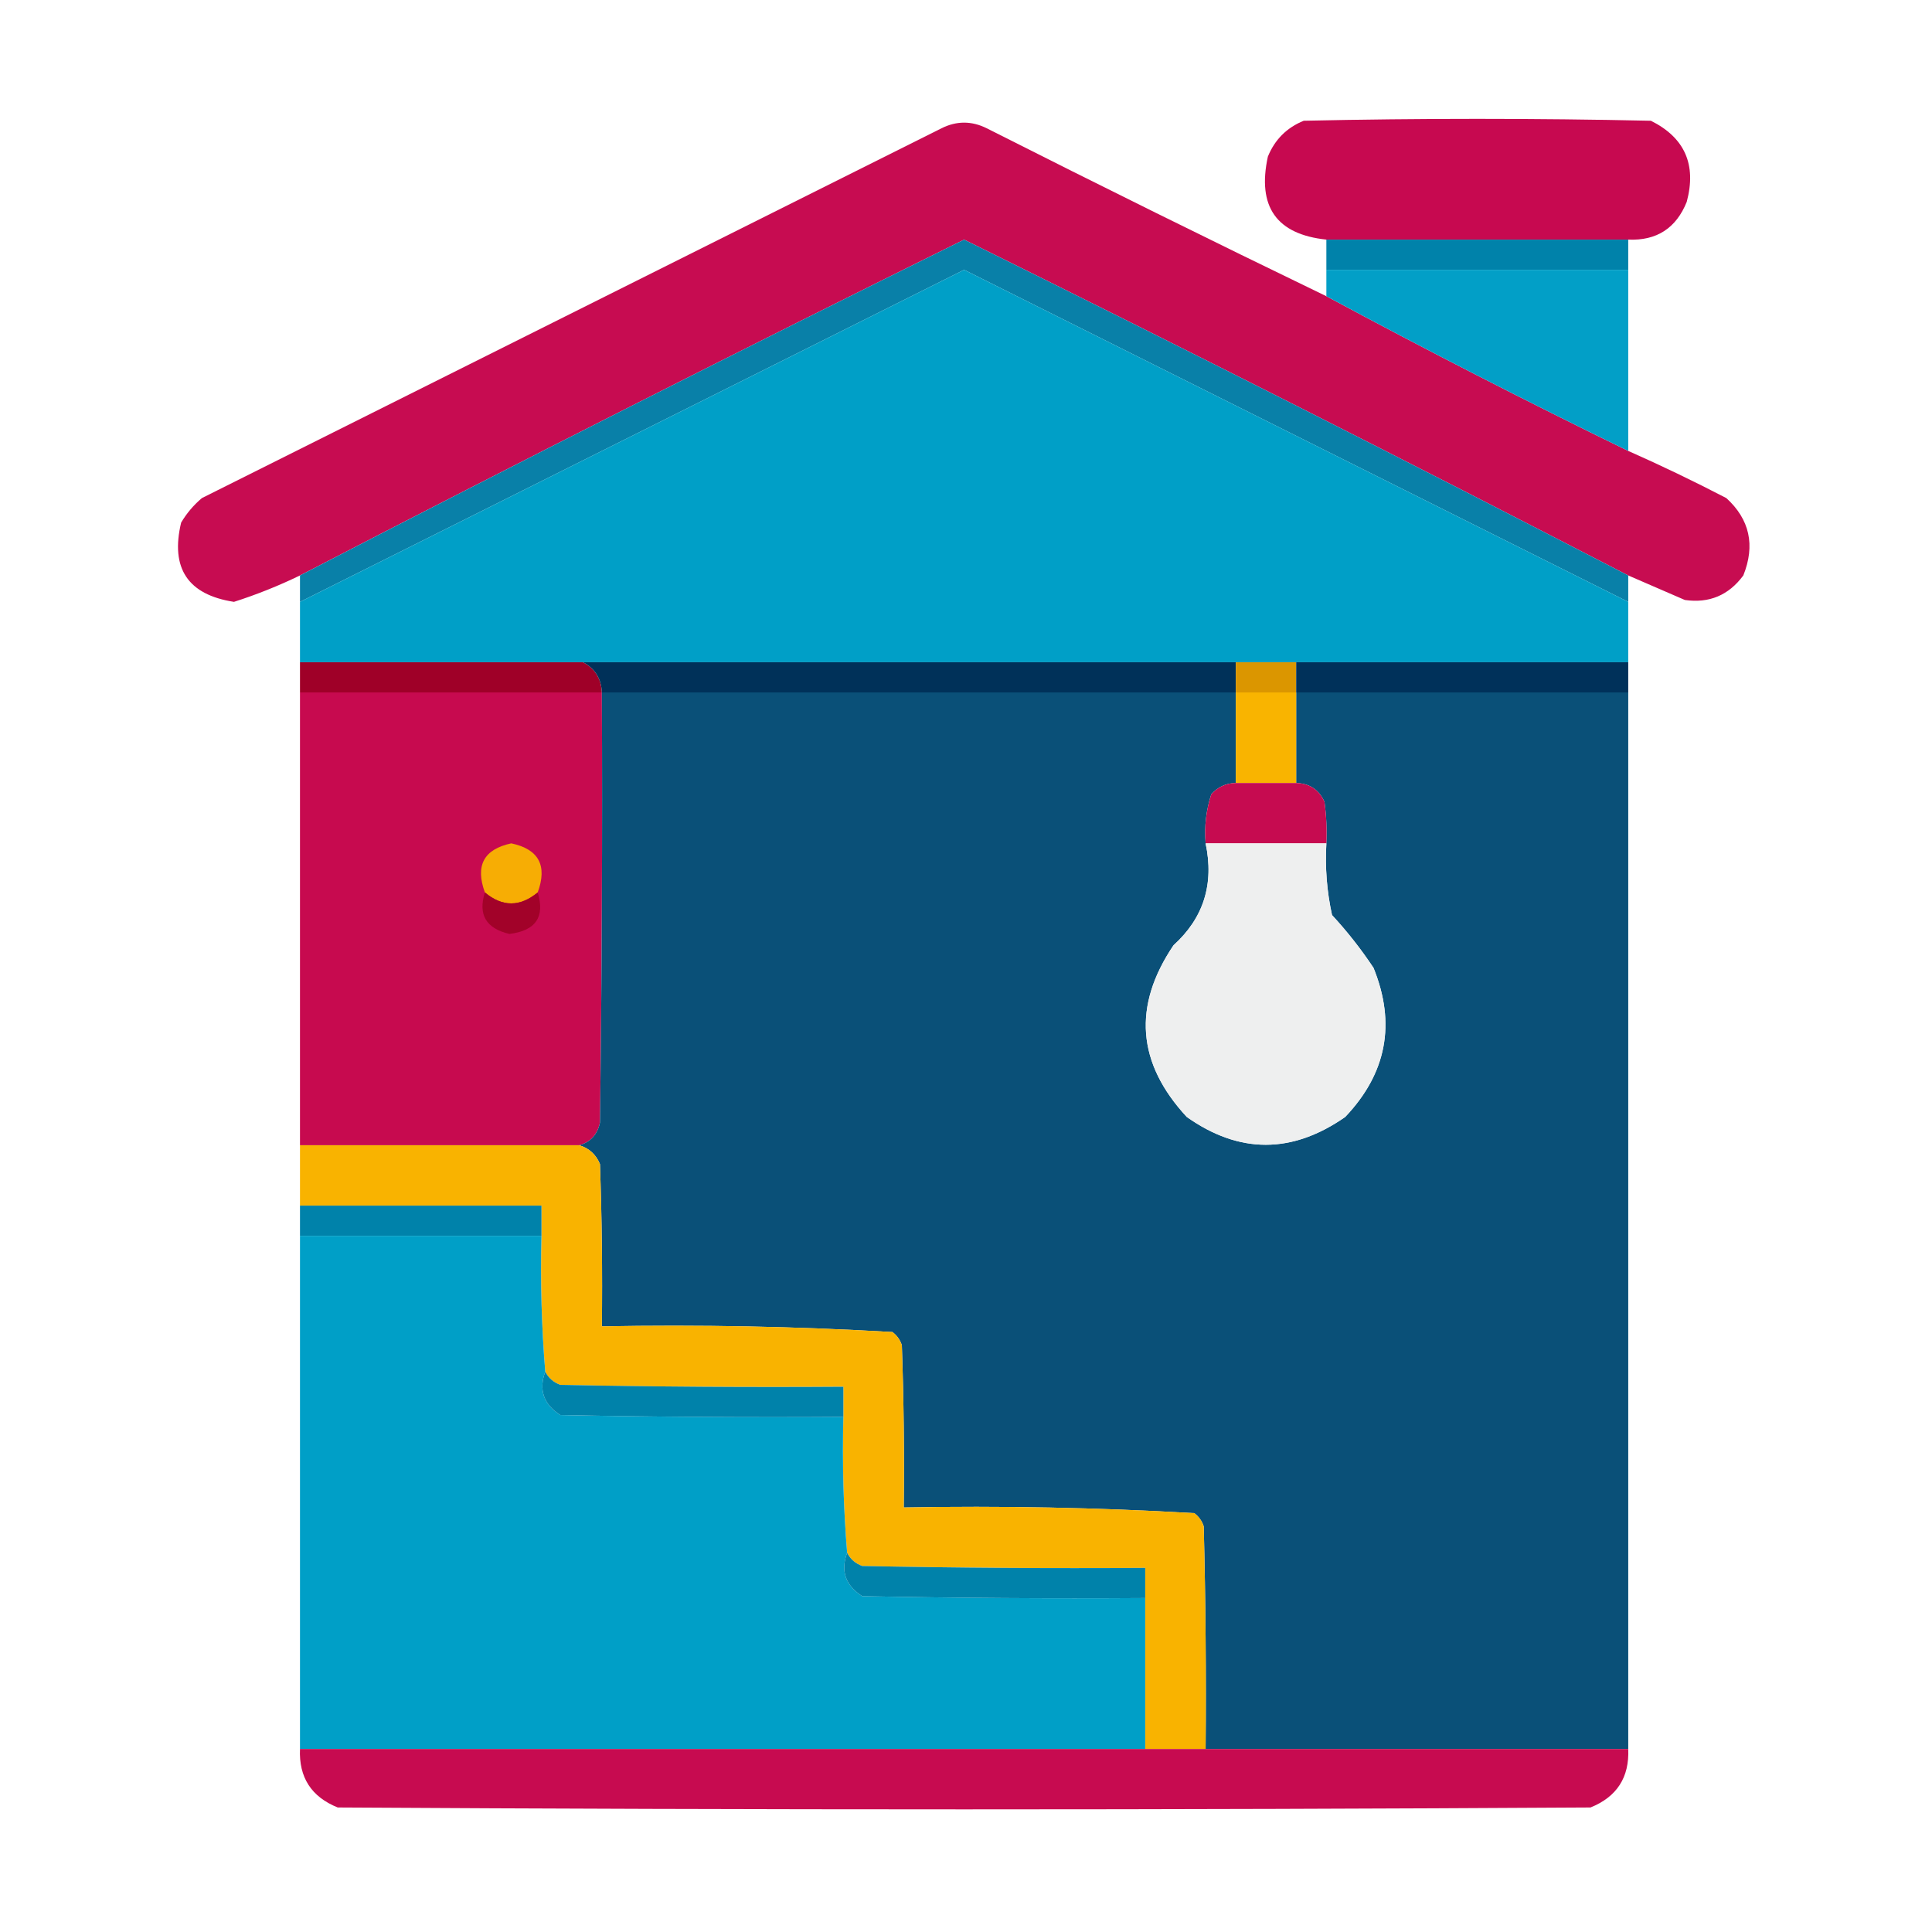<?xml version="1.0" encoding="UTF-8"?>
<!DOCTYPE svg PUBLIC "-//W3C//DTD SVG 1.1//EN" "http://www.w3.org/Graphics/SVG/1.1/DTD/svg11.dtd">
<svg xmlns="http://www.w3.org/2000/svg" version="1.1" width="512px" height="512px" style="shape-rendering:geometricPrecision; text-rendering:geometricPrecision; image-rendering:optimizeQuality; fill-rule:evenodd; clip-rule:evenodd" xmlns:xlink="http://www.w3.org/1999/xlink">
<g><path style="opacity:0.994" fill="#c70950" d="M 431.5,63.5 C 404.833,63.5 378.167,63.5 351.5,63.5C 338.278,62.101 333.111,54.767 336,41.5C 337.833,37 341,33.833 345.5,32C 376.167,31.333 406.833,31.333 437.5,32C 446.482,36.473 449.649,43.64 447,53.5C 444.186,60.49 439.019,63.823 431.5,63.5 Z"/></g>
<g><path style="opacity:0.991" fill="#c70b50" d="M 351.5,78.5 C 377.819,92.661 404.486,106.327 431.5,119.5C 440.267,123.383 448.933,127.549 457.5,132C 463.696,137.663 465.196,144.497 462,152.5C 458.112,157.761 452.945,159.928 446.5,159C 441.479,156.821 436.479,154.654 431.5,152.5C 373.205,122.352 314.539,92.686 255.5,63.5C 196.461,92.686 137.795,122.352 79.5,152.5C 73.845,155.243 68.011,157.576 62,159.5C 49.782,157.605 45.115,150.605 48,138.5C 49.458,136.04 51.291,133.873 53.5,132C 118.833,99.333 184.167,66.667 249.5,34C 253.5,32 257.5,32 261.5,34C 291.399,49.116 321.399,63.95 351.5,78.5 Z"/></g>
<g><path style="opacity:1" fill="#0082aa" d="M 351.5,63.5 C 378.167,63.5 404.833,63.5 431.5,63.5C 431.5,66.167 431.5,68.833 431.5,71.5C 404.833,71.5 378.167,71.5 351.5,71.5C 351.5,68.833 351.5,66.167 351.5,63.5 Z"/></g>
<g><path style="opacity:1" fill="#0980a8" d="M 431.5,152.5 C 431.5,154.833 431.5,157.167 431.5,159.5C 372.86,130.18 314.193,100.847 255.5,71.5C 196.807,100.847 138.14,130.18 79.5,159.5C 79.5,157.167 79.5,154.833 79.5,152.5C 137.795,122.352 196.461,92.686 255.5,63.5C 314.539,92.686 373.205,122.352 431.5,152.5 Z"/></g>
<g><path style="opacity:1" fill="#029fc7" d="M 351.5,71.5 C 378.167,71.5 404.833,71.5 431.5,71.5C 431.5,87.5 431.5,103.5 431.5,119.5C 404.486,106.327 377.819,92.661 351.5,78.5C 351.5,76.167 351.5,73.833 351.5,71.5 Z"/></g>
<g><path style="opacity:1" fill="#009fc7" d="M 431.5,159.5 C 431.5,164.833 431.5,170.167 431.5,175.5C 402.167,175.5 372.833,175.5 343.5,175.5C 338.167,175.5 332.833,175.5 327.5,175.5C 269.833,175.5 212.167,175.5 154.5,175.5C 129.5,175.5 104.5,175.5 79.5,175.5C 79.5,170.167 79.5,164.833 79.5,159.5C 138.14,130.18 196.807,100.847 255.5,71.5C 314.193,100.847 372.86,130.18 431.5,159.5 Z"/></g>
<g><path style="opacity:1" fill="#9f0028" d="M 79.5,175.5 C 104.5,175.5 129.5,175.5 154.5,175.5C 157.666,177.154 159.333,179.821 159.5,183.5C 132.833,183.5 106.167,183.5 79.5,183.5C 79.5,180.833 79.5,178.167 79.5,175.5 Z"/></g>
<g><path style="opacity:1" fill="#003159" d="M 154.5,175.5 C 212.167,175.5 269.833,175.5 327.5,175.5C 327.5,178.167 327.5,180.833 327.5,183.5C 271.5,183.5 215.5,183.5 159.5,183.5C 159.333,179.821 157.666,177.154 154.5,175.5 Z"/></g>
<g><path style="opacity:1" fill="#db9600" d="M 327.5,175.5 C 332.833,175.5 338.167,175.5 343.5,175.5C 343.5,178.167 343.5,180.833 343.5,183.5C 338.167,183.5 332.833,183.5 327.5,183.5C 327.5,180.833 327.5,178.167 327.5,175.5 Z"/></g>
<g><path style="opacity:1" fill="#00315a" d="M 343.5,175.5 C 372.833,175.5 402.167,175.5 431.5,175.5C 431.5,178.167 431.5,180.833 431.5,183.5C 402.167,183.5 372.833,183.5 343.5,183.5C 343.5,180.833 343.5,178.167 343.5,175.5 Z"/></g>
<g><path style="opacity:1" fill="#c70a4f" d="M 79.5,183.5 C 106.167,183.5 132.833,183.5 159.5,183.5C 159.667,221.501 159.5,259.501 159,297.5C 158.317,300.679 156.484,302.679 153.5,303.5C 128.833,303.5 104.167,303.5 79.5,303.5C 79.5,263.5 79.5,223.5 79.5,183.5 Z"/></g>
<g><path style="opacity:1" fill="#0a5078" d="M 159.5,183.5 C 215.5,183.5 271.5,183.5 327.5,183.5C 327.5,191.5 327.5,199.5 327.5,207.5C 324.901,207.549 322.734,208.549 321,210.5C 319.633,214.7 319.133,219.033 319.5,223.5C 321.797,234.283 318.964,243.283 311,250.5C 300.134,266.581 301.301,281.748 314.5,296C 328.407,305.834 342.407,305.834 356.5,296C 367.48,284.433 369.98,271.266 364,256.5C 360.715,251.546 357.048,246.88 353,242.5C 351.63,236.258 351.13,229.925 351.5,223.5C 351.665,219.818 351.499,216.152 351,212.5C 349.563,209.292 347.063,207.625 343.5,207.5C 343.5,199.5 343.5,191.5 343.5,183.5C 372.833,183.5 402.167,183.5 431.5,183.5C 431.5,276.833 431.5,370.167 431.5,463.5C 394.167,463.5 356.833,463.5 319.5,463.5C 319.667,443.831 319.5,424.164 319,404.5C 318.535,403.069 317.701,401.903 316.5,401C 290.923,399.519 265.256,399.019 239.5,399.5C 239.667,385.163 239.5,370.829 239,356.5C 238.535,355.069 237.701,353.903 236.5,353C 210.923,351.519 185.256,351.019 159.5,351.5C 159.667,337.163 159.5,322.829 159,308.5C 157.945,305.944 156.112,304.277 153.5,303.5C 156.484,302.679 158.317,300.679 159,297.5C 159.5,259.501 159.667,221.501 159.5,183.5 Z"/></g>
<g><path style="opacity:1" fill="#f9b400" d="M 327.5,183.5 C 332.833,183.5 338.167,183.5 343.5,183.5C 343.5,191.5 343.5,199.5 343.5,207.5C 338.167,207.5 332.833,207.5 327.5,207.5C 327.5,199.5 327.5,191.5 327.5,183.5 Z"/></g>
<g><path style="opacity:1" fill="#c60b50" d="M 327.5,207.5 C 332.833,207.5 338.167,207.5 343.5,207.5C 347.063,207.625 349.563,209.292 351,212.5C 351.499,216.152 351.665,219.818 351.5,223.5C 340.833,223.5 330.167,223.5 319.5,223.5C 319.133,219.033 319.633,214.7 321,210.5C 322.734,208.549 324.901,207.549 327.5,207.5 Z"/></g>
<g><path style="opacity:1" fill="#eeefef" d="M 319.5,223.5 C 330.167,223.5 340.833,223.5 351.5,223.5C 351.13,229.925 351.63,236.258 353,242.5C 357.048,246.88 360.715,251.546 364,256.5C 369.98,271.266 367.48,284.433 356.5,296C 342.407,305.834 328.407,305.834 314.5,296C 301.301,281.748 300.134,266.581 311,250.5C 318.964,243.283 321.797,234.283 319.5,223.5 Z"/></g>
<g><path style="opacity:1" fill="#f7ad04" d="M 142.5,236.5 C 137.798,240.379 133.132,240.379 128.5,236.5C 125.894,229.374 128.227,225.04 135.5,223.5C 142.773,225.04 145.106,229.374 142.5,236.5 Z"/></g>
<g><path style="opacity:1" fill="#a20229" d="M 128.5,236.5 C 133.132,240.379 137.798,240.379 142.5,236.5C 144.471,242.999 141.971,246.666 135,247.5C 128.816,246.062 126.649,242.395 128.5,236.5 Z"/></g>
<g><path style="opacity:1" fill="#f9b300" d="M 79.5,303.5 C 104.167,303.5 128.833,303.5 153.5,303.5C 156.112,304.277 157.945,305.944 159,308.5C 159.5,322.829 159.667,337.163 159.5,351.5C 185.256,351.019 210.923,351.519 236.5,353C 237.701,353.903 238.535,355.069 239,356.5C 239.5,370.829 239.667,385.163 239.5,399.5C 265.256,399.019 290.923,399.519 316.5,401C 317.701,401.903 318.535,403.069 319,404.5C 319.5,424.164 319.667,443.831 319.5,463.5C 314.167,463.5 308.833,463.5 303.5,463.5C 303.5,450.167 303.5,436.833 303.5,423.5C 303.5,420.833 303.5,418.167 303.5,415.5C 278.498,415.667 253.498,415.5 228.5,415C 226.676,414.34 225.343,413.173 224.5,411.5C 223.521,399.58 223.188,387.58 223.5,375.5C 223.5,372.833 223.5,370.167 223.5,367.5C 198.498,367.667 173.498,367.5 148.5,367C 146.676,366.34 145.343,365.173 144.5,363.5C 143.521,351.58 143.188,339.58 143.5,327.5C 143.5,324.833 143.5,322.167 143.5,319.5C 122.167,319.5 100.833,319.5 79.5,319.5C 79.5,314.167 79.5,308.833 79.5,303.5 Z"/></g>
<g><path style="opacity:1" fill="#0082aa" d="M 79.5,319.5 C 100.833,319.5 122.167,319.5 143.5,319.5C 143.5,322.167 143.5,324.833 143.5,327.5C 122.167,327.5 100.833,327.5 79.5,327.5C 79.5,324.833 79.5,322.167 79.5,319.5 Z"/></g>
<g><path style="opacity:1" fill="#009fc7" d="M 79.5,327.5 C 100.833,327.5 122.167,327.5 143.5,327.5C 143.188,339.58 143.521,351.58 144.5,363.5C 142.719,368.323 144.053,372.156 148.5,375C 173.498,375.5 198.498,375.667 223.5,375.5C 223.188,387.58 223.521,399.58 224.5,411.5C 222.719,416.323 224.053,420.156 228.5,423C 253.498,423.5 278.498,423.667 303.5,423.5C 303.5,436.833 303.5,450.167 303.5,463.5C 228.833,463.5 154.167,463.5 79.5,463.5C 79.5,418.167 79.5,372.833 79.5,327.5 Z"/></g>
<g><path style="opacity:1" fill="#0082aa" d="M 144.5,363.5 C 145.343,365.173 146.676,366.34 148.5,367C 173.498,367.5 198.498,367.667 223.5,367.5C 223.5,370.167 223.5,372.833 223.5,375.5C 198.498,375.667 173.498,375.5 148.5,375C 144.053,372.156 142.719,368.323 144.5,363.5 Z"/></g>
<g><path style="opacity:1" fill="#0082aa" d="M 224.5,411.5 C 225.343,413.173 226.676,414.34 228.5,415C 253.498,415.5 278.498,415.667 303.5,415.5C 303.5,418.167 303.5,420.833 303.5,423.5C 278.498,423.667 253.498,423.5 228.5,423C 224.053,420.156 222.719,416.323 224.5,411.5 Z"/></g>
<g><path style="opacity:1" fill="#c70b50" d="M 79.5,463.5 C 154.167,463.5 228.833,463.5 303.5,463.5C 308.833,463.5 314.167,463.5 319.5,463.5C 356.833,463.5 394.167,463.5 431.5,463.5C 431.823,471.019 428.49,476.186 421.5,479C 310.833,479.667 200.167,479.667 89.5,479C 82.51,476.186 79.177,471.019 79.5,463.5 Z"/></g>
</svg>
